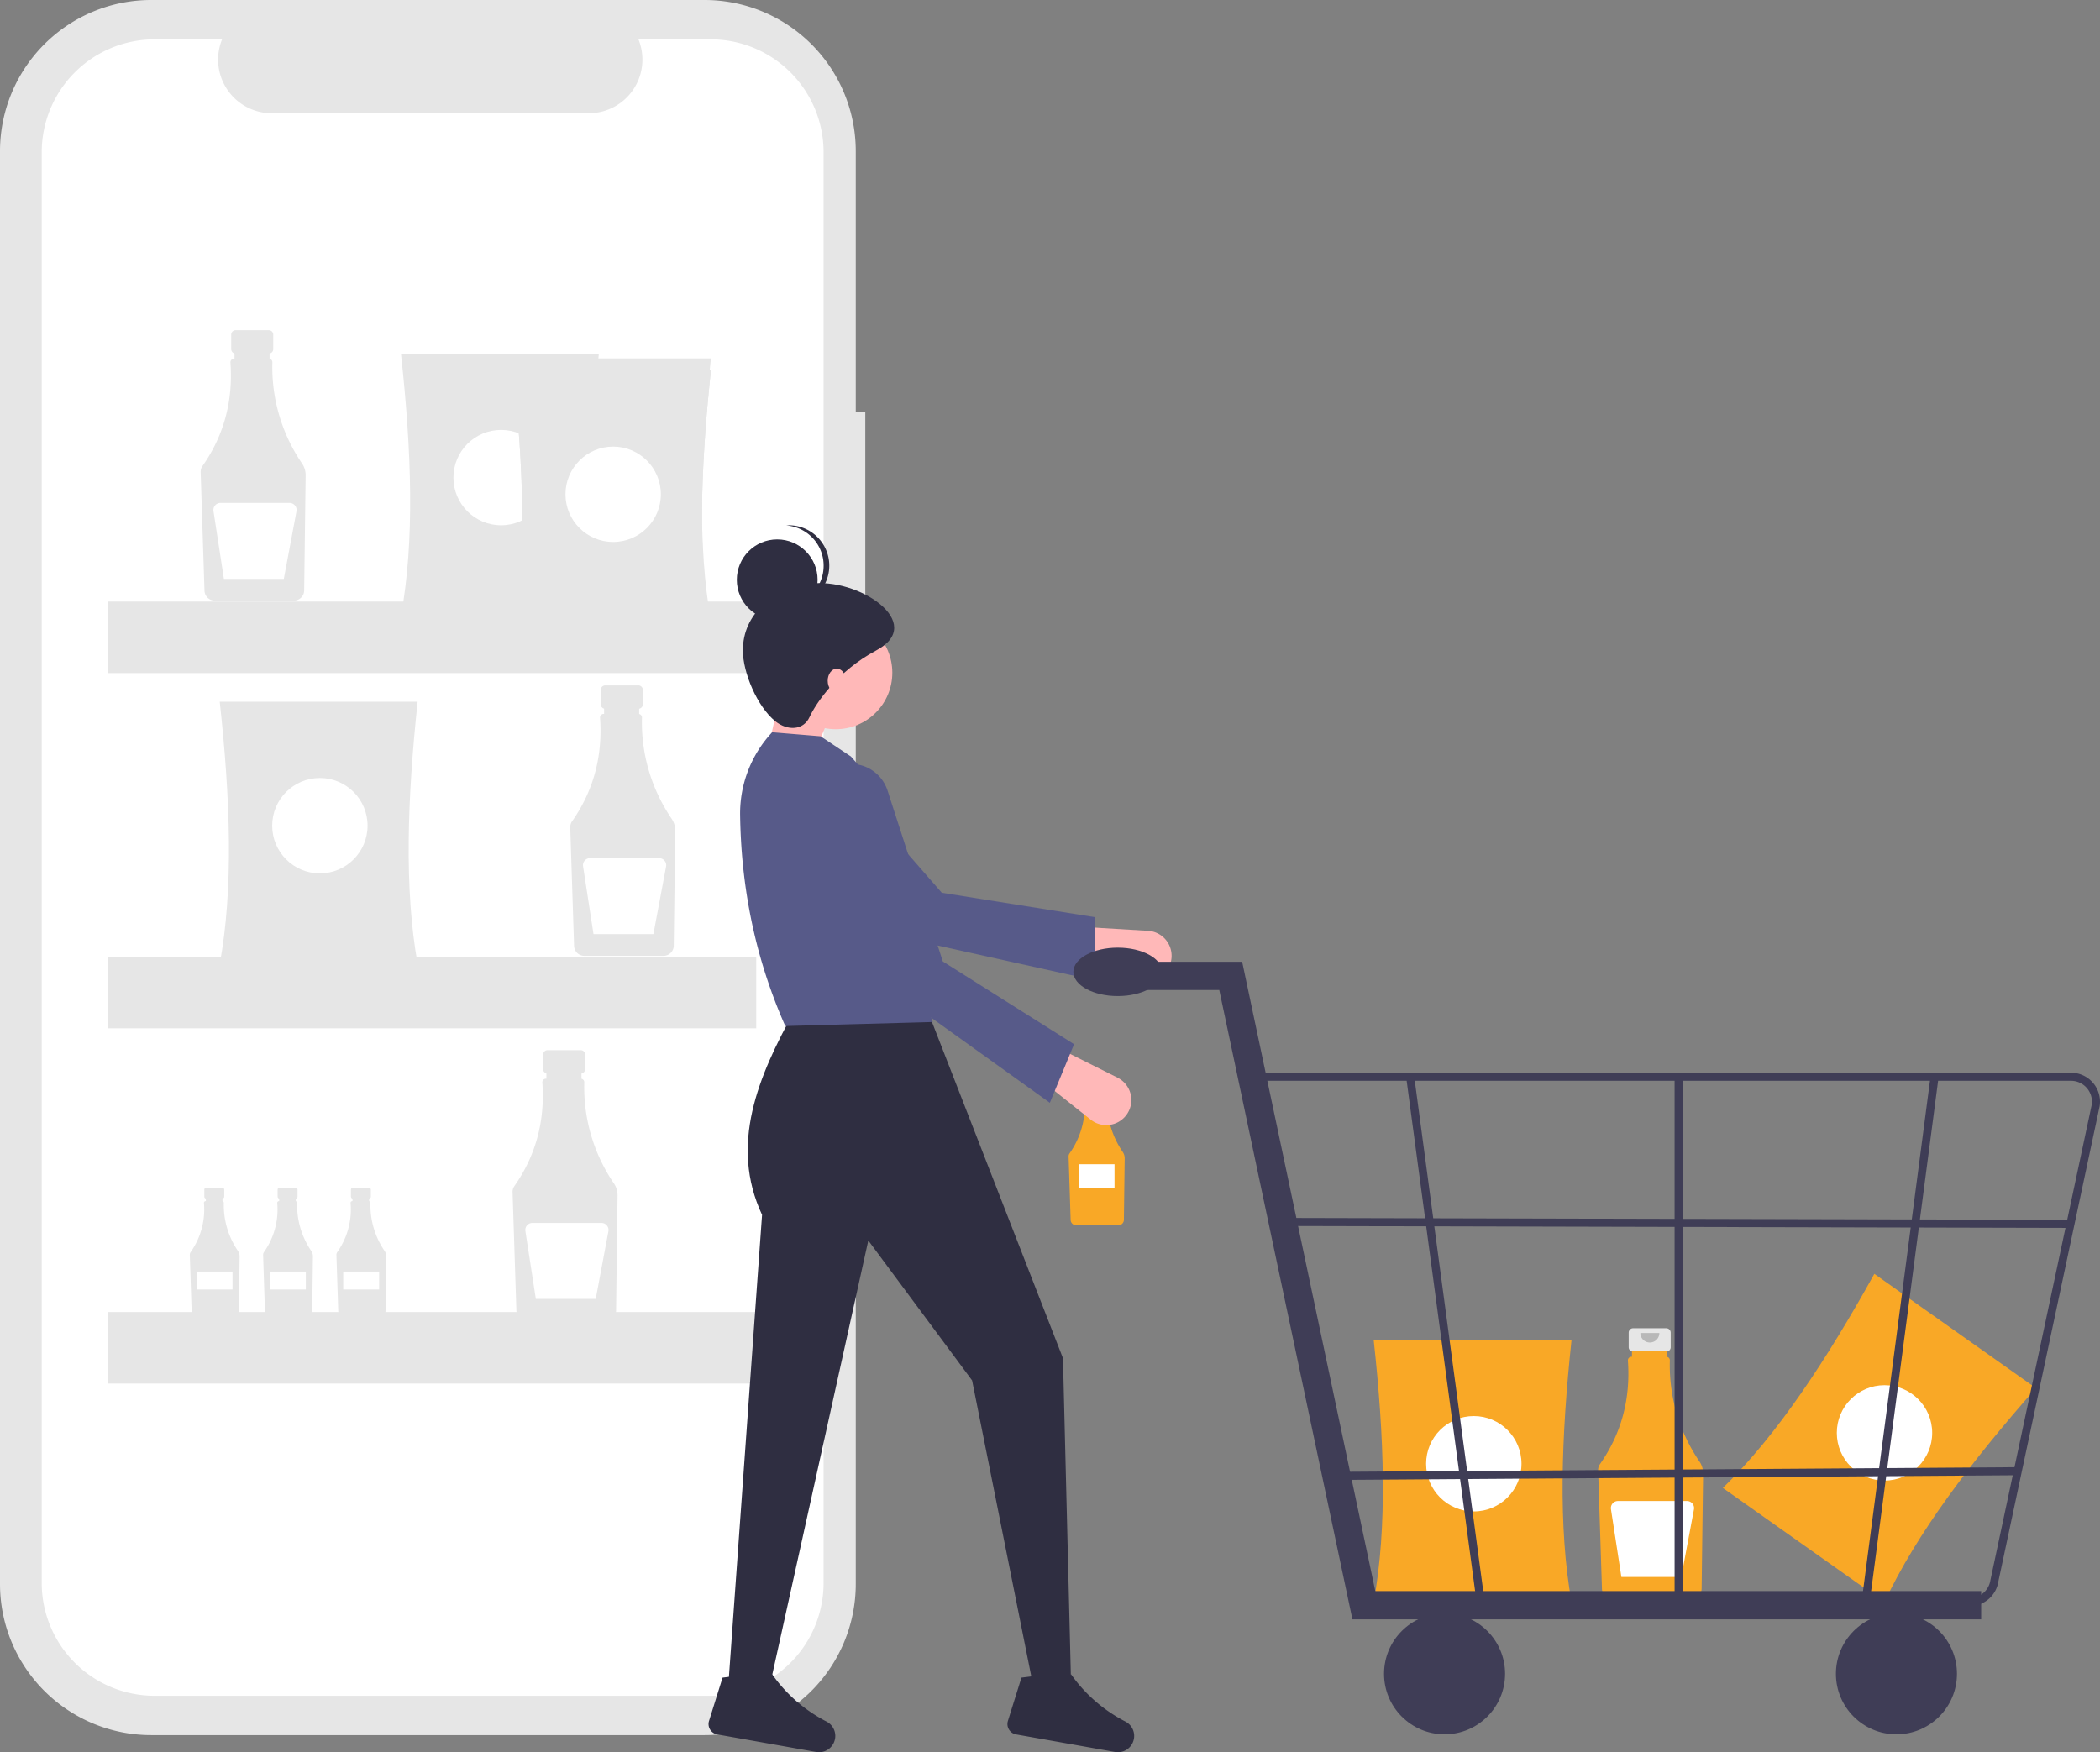 <svg xmlns="http://www.w3.org/2000/svg" data-name="Layer 1" width="888" height="741.048"><rect width="100%" height="100%" fill="#808080" stroke="none"/><path d="M365.896 174.38h-4.032V63.927A63.927 63.927 0 00297.937 0H63.927A63.927 63.927 0 000 63.927v605.954a63.927 63.927 0 0063.927 63.927h234.01a63.927 63.927 0 0063.927-63.927V253.003h4.032z" fill="#e6e6e6"/><path d="M300.516 16.632H269.97a22.681 22.681 0 01-21 31.247H114.91a22.681 22.681 0 01-21-31.247H65.38a47.74 47.74 0 00-47.74 47.74v605.064a47.74 47.74 0 0047.74 47.74h235.136a47.74 47.74 0 0047.74-47.74V64.372a47.74 47.74 0 00-47.74-47.74z" fill="#fff"/><path d="M113.672 139.635H99.633a1.861 1.861 0 00-1.861 1.861v6.162a1.861 1.861 0 001.861 1.862h2.327v9.233h9.386v-9.233h2.326a1.861 1.861 0 001.862-1.862v-6.162a1.861 1.861 0 00-1.862-1.861z" fill="#e6e6e6"/><path d="M127.734 196.032a72.178 72.178 0 01-12.557-42.794 1.522 1.522 0 00-1.188-1.519v-2.663H99.162v2.626h-.204a1.521 1.521 0 00-1.52 1.523q0 .056.004.111 1.752 24.425-11.833 43.808a4.193 4.193 0 00-.759 2.54l1.621 50.152a4.341 4.341 0 004.305 4.19h33.537a4.343 4.343 0 004.307-4.264l.625-48.693a8.788 8.788 0 00-1.51-5.017z" fill="#e6e6e6"/><path d="M122.425 212.69H93.234a2.997 2.997 0 00-2.962 3.453l4.41 28.673h25.33l5.359-28.576a2.997 2.997 0 00-2.946-3.55z" fill="#fff"/><path d="M269.957 289.87h-14.04a1.861 1.861 0 00-1.86 1.86v6.163a1.861 1.861 0 001.86 1.861h2.327v9.233h9.386v-9.233h2.327a1.861 1.861 0 001.861-1.861v-6.162a1.861 1.861 0 00-1.861-1.862z" fill="#e6e6e6"/><path d="M284.019 346.266a72.178 72.178 0 01-12.557-42.793 1.522 1.522 0 00-1.188-1.52v-2.662h-14.828v2.626h-.204a1.521 1.521 0 00-1.52 1.523q0 .055.005.11 1.752 24.426-11.834 43.808a4.193 4.193 0 00-.759 2.541l1.622 50.152a4.341 4.341 0 004.304 4.19h33.537a4.343 4.343 0 004.307-4.264l.625-48.693a8.788 8.788 0 00-1.51-5.018z" fill="#e6e6e6"/><path d="M278.71 362.925h-29.192a2.997 2.997 0 00-2.962 3.453l4.411 28.673h25.33l5.358-28.577a2.997 2.997 0 00-2.945-3.55z" fill="#fff"/><path d="M93.935 502.257h-6.66a.883.883 0 00-.882.883v2.923a.883.883 0 00.883.883h1.103v4.38h4.452v-4.38h1.104a.883.883 0 00.883-.883v-2.923a.883.883 0 00-.883-.883z" fill="#e6e6e6"/><path d="M100.605 529.008a34.237 34.237 0 01-5.956-20.298.722.722 0 00-.564-.721v-1.263h-7.033v1.245h-.097a.722.722 0 00-.72.723l.001.053a31.246 31.246 0 01-5.613 20.78 1.989 1.989 0 00-.36 1.205l.77 23.789a2.06 2.06 0 002.041 1.987h15.908a2.06 2.06 0 002.043-2.022l.297-23.097a4.168 4.168 0 00-.717-2.38z" fill="#e6e6e6"/><path fill="#fff" d="M83.137 537.753h15.179v7.59H83.137z"/><path d="M124.935 502.257h-6.66a.883.883 0 00-.882.883v2.923a.883.883 0 00.883.883h1.103v4.38h4.452v-4.38h1.104a.883.883 0 00.883-.883v-2.923a.883.883 0 00-.883-.883z" fill="#e6e6e6"/><path d="M131.605 529.008a34.237 34.237 0 01-5.956-20.298.722.722 0 00-.564-.721v-1.263h-7.033v1.245h-.097a.722.722 0 00-.72.723l.001.053a31.246 31.246 0 01-5.613 20.78 1.989 1.989 0 00-.36 1.205l.77 23.789a2.06 2.06 0 002.041 1.987h15.908a2.06 2.06 0 002.043-2.022l.297-23.097a4.168 4.168 0 00-.717-2.38z" fill="#e6e6e6"/><path fill="#fff" d="M114.137 537.753h15.179v7.59h-15.179z"/><path d="M155.935 502.257h-6.66a.883.883 0 00-.882.883v2.923a.883.883 0 00.883.883h1.103v4.38h4.452v-4.38h1.104a.883.883 0 00.883-.883v-2.923a.883.883 0 00-.883-.883z" fill="#e6e6e6"/><path d="M162.605 529.008a34.237 34.237 0 01-5.956-20.298.722.722 0 00-.564-.721v-1.263h-7.033v1.245h-.097a.722.722 0 00-.72.723l.001.053a31.246 31.246 0 01-5.613 20.78 1.989 1.989 0 00-.36 1.205l.77 23.789a2.06 2.06 0 002.041 1.987h15.908a2.06 2.06 0 002.043-2.022l.297-23.097a4.168 4.168 0 00-.717-2.38z" fill="#e6e6e6"/><path fill="#fff" d="M145.137 537.753h15.179v7.59h-15.179z"/><path d="M245.567 444.137h-14.039a1.861 1.861 0 00-1.861 1.861v6.163a1.861 1.861 0 001.861 1.86h2.327v9.234h9.386v-9.233h2.326a1.861 1.861 0 001.862-1.861v-6.163a1.861 1.861 0 00-1.862-1.861z" fill="#e6e6e6"/><path d="M259.63 500.534a72.178 72.178 0 01-12.558-42.794 1.522 1.522 0 00-1.188-1.519v-2.662h-14.827v2.625h-.205a1.521 1.521 0 00-1.519 1.524q0 .055.004.11 1.752 24.425-11.833 43.808a4.193 4.193 0 00-.76 2.541l1.622 50.151a4.341 4.341 0 004.305 4.19h33.537a4.343 4.343 0 004.307-4.264l.625-48.692a8.788 8.788 0 00-1.51-5.018z" fill="#e6e6e6"/><path d="M254.32 517.193h-29.19a2.997 2.997 0 00-2.963 3.452l4.412 28.674h25.33l5.358-28.577a2.997 2.997 0 00-2.946-3.55z" fill="#fff"/><path d="M253.232 260.462h-83.688c5.85-31.633 4.505-69.831 0-110.911h83.688c-4.385 41.08-5.696 79.278 0 110.911z" fill="#e6e6e6"/><circle cx="211.892" cy="201.982" r="20.166" fill="#fff"/><path d="M176.602 407.672H92.914c5.851-31.633 4.505-69.832 0-110.911h83.688c-4.385 41.08-5.695 79.278 0 110.911z" fill="#e6e6e6"/><circle cx="135.262" cy="349.192" r="20.166" fill="#fff"/><path d="M300.621 267.52h-83.688c5.851-31.633 4.505-69.831 0-110.911h83.688c-4.385 41.08-5.695 79.278 0 110.911z" fill="#e6e6e6"/><circle cx="259.281" cy="209.04" r="20.166" fill="#fff"/><path d="M300.621 262.479h-83.688c5.851-31.633 4.505-69.832 0-110.911h83.688c-4.385 41.08-5.695 79.278 0 110.911z" fill="#e6e6e6"/><circle cx="259.281" cy="203.998" r="20.166" fill="#fff"/><path d="M300.621 267.52h-83.688c5.851-31.633 4.505-69.831 0-110.911h83.688c-4.385 41.08-5.695 79.278 0 110.911z" fill="#e6e6e6"/><circle cx="259.281" cy="209.04" r="20.166" fill="#fff"/><path fill="#e6e6e6" d="M45.525 254.413h274.254v30.249H45.525zm0 150.234h274.254v30.249H45.525zm0 150.235h274.254v30.249H45.525z"/><path d="M796.855 677.599l-68.325-48.326c23.043-22.447 44.002-54.41 64.046-90.55l68.324 48.325c-27.301 31.006-50.429 61.436-64.045 90.55z" fill="#f9a826"/><circle cx="796.873" cy="605.982" r="20.166" fill="#fff"/><path d="M467.262 457.078h-7.5a.994.994 0 00-.994.995v3.292a.994.994 0 00.994.994h1.243v4.932h5.015v-4.932h1.242a.994.994 0 00.995-.994v-3.292a.994.994 0 00-.995-.995z" fill="#e6e6e6"/><path d="M474.774 487.206a38.558 38.558 0 01-6.708-22.86.813.813 0 00-.634-.812v-1.423h-7.921v1.403h-.11a.813.813 0 00-.811.814q0 .03.002.059a35.19 35.19 0 01-6.322 23.403 2.24 2.24 0 00-.405 1.357l.866 26.792a2.32 2.32 0 002.3 2.238h17.916a2.32 2.32 0 002.3-2.278l.334-26.012a4.695 4.695 0 00-.807-2.68z" fill="#f9a826"/><path d="M465.699 458.15a2.145 2.145 0 01-4.29 0" opacity=".2" style="isolation:isolate"/><path fill="#fff" d="M456.161 492.368h15.124v10.083h-15.124z"/><path d="M704.602 561.742h-14.039a1.861 1.861 0 00-1.861 1.861v6.162a1.861 1.861 0 001.861 1.862h2.327v9.233h9.386v-9.233h2.326a1.861 1.861 0 001.862-1.862v-6.162a1.861 1.861 0 00-1.862-1.861z" fill="#e6e6e6"/><path d="M718.664 618.139a72.178 72.178 0 01-12.557-42.794 1.522 1.522 0 00-1.188-1.519v-2.663h-14.827v2.626h-.204a1.521 1.521 0 00-1.52 1.524q0 .055.004.11 1.752 24.425-11.833 43.808a4.193 4.193 0 00-.759 2.54l1.621 50.152a4.341 4.341 0 004.305 4.19h33.537a4.343 4.343 0 004.307-4.264l.625-48.693a8.788 8.788 0 00-1.51-5.017z" fill="#f9a826"/><path d="M701.676 563.75a4.016 4.016 0 01-8.032 0" opacity=".2" style="isolation:isolate"/><path d="M713.355 634.797h-29.191a2.997 2.997 0 00-2.963 3.453l4.412 28.673h25.33l5.358-28.576a2.997 2.997 0 00-2.946-3.55z" fill="#fff"/><path d="M664.546 677.52h-83.688c5.851-31.633 4.505-69.832 0-110.912h83.688c-4.385 41.08-5.695 79.279 0 110.912z" fill="#f9a826"/><circle cx="623.206" cy="619.039" r="20.166" fill="#fff"/><path fill="#ffb8b8" d="M322.243 328.466l18.787-1.708 11.956-29.034-21.349-11.956-9.394 42.698zm172.417 79.708a10.593 10.593 0 00-9.201-14.517l-29.17-1.739-4.295 14.282 30.029 8.247a10.593 10.593 0 0012.637-6.273z"/><path d="M463.339 414.687l-.321-26.8-64.793-10.338L348.31 320.3a16.338 16.338 0 00-21.295-2.912 16.338 16.338 0 00-2.846 24.922l41.18 50.678z" fill="#575a89"/><path d="M307.726 716.167h17.079l42.363-191.534 43.887 59.169 25.62 128.095H452.9l-3.416-137.489-57.216-146.882h-56.362c-15.402 27.875-27.484 56.609-13.663 86.25z" fill="#2f2e41"/><path d="M426.204 727.8a4.457 4.457 0 003.476 5.719l41.793 7.416a6.876 6.876 0 007.801-4.713 6.834 6.834 0 00-3.342-8.126 63.902 63.902 0 01-23.048-20.038c-4.594 4.277-9.728 3.875-15.18.723l-5.782.723zm-126.386 0a4.457 4.457 0 003.475 5.719l41.793 7.416a6.876 6.876 0 007.801-4.713 6.834 6.834 0 00-3.342-8.126 63.902 63.902 0 01-23.048-20.038c-4.594 4.277-9.728 3.875-15.18.723l-5.782.723z" fill="#2f2e41"/><circle cx="353.413" cy="284.487" r="23.911" fill="#ffb8b8"/><path d="M332.064 433.931l62.339-1.708-18.308-57.62c11.378-18.239-.073-36.46-16.278-54.676l-12.81-8.54-20.494-1.708a50.314 50.314 0 00-13.55 35.05c.406 27.827 5.334 58.12 19.1 89.202z" fill="#575a89"/><path d="M475.291 472.716a10.593 10.593 0 00-2.749-16.966l-26.133-13.075-9.567 11.441 24.363 19.395a10.593 10.593 0 0014.086-.795z" fill="#ffb8b8"/><path d="M443.933 466.382l10.248-24.765-55.502-34.994-23.37-72.268a16.338 16.338 0 00-18.432-11.054 16.338 16.338 0 00-12.421 21.793l17.923 62.791z" fill="#575a89"/><path d="M314.13 275.093c0 9.304 6.042 23.713 13.664 29.89 5.128 4.155 11.904 3.98 14.517-1.709 2.68-5.835 11.92-19.552 28.181-28.18 21.678-11.503-7.688-31.182-28.18-28.181-15.4 2.254-28.182 12.617-28.182 28.18z" fill="#2f2e41"/><circle cx="328.648" cy="245.205" r="17.079" fill="#2f2e41"/><path d="M348.289 239.227a17.069 17.069 0 00-15.798-17.015c.424-.031.848-.064 1.28-.064a17.08 17.08 0 010 34.158c-.432 0-.856-.033-1.28-.064a17.069 17.069 0 0015.798-17.015z" fill="#2f2e41"/><ellipse cx="353.84" cy="287.903" rx="3.843" ry="5.124" fill="#ffb8b8"/><path fill="#3f3d56" d="M837.751 684.845H571.879l-56.301-266.151h-48.049v-11.942h57.729l56.301 266.15h256.192v11.943z"/><circle cx="610.841" cy="707.877" r="25.591" fill="#3f3d56"/><circle cx="801.923" cy="707.877" r="25.591" fill="#3f3d56"/><path d="M832.903 679.22H574.225l-45.641-225.55h347.151a12.265 12.265 0 0112.116 14.166l-42.833 201.025a12.204 12.204 0 01-12.115 10.36zm-255.869-3.411h255.87a8.806 8.806 0 008.742-7.478l42.833-201.025a8.85 8.85 0 00-8.744-10.225h-343.01z" fill="#3f3d56"/><path fill="#3f3d56" d="M624.513 678.499l-29.89-222.846 3.366-.556 29.89 222.846-3.366.556zm166.199-1.711l-3.369-.546 29.017-221.14 3.369.546-29.017 221.14zm-82.597-221.413h3.412v222.846h-3.412z"/><path fill="#3f3d56" d="M546.005 518.5l.008-3.412 330.295.8-.008 3.412zm16.825 103.978L853 620.494l.024 3.412-290.171 1.984z"/><ellipse cx="472.648" cy="411.017" rx="18.767" ry="10.237" fill="#3f3d56"/></svg>